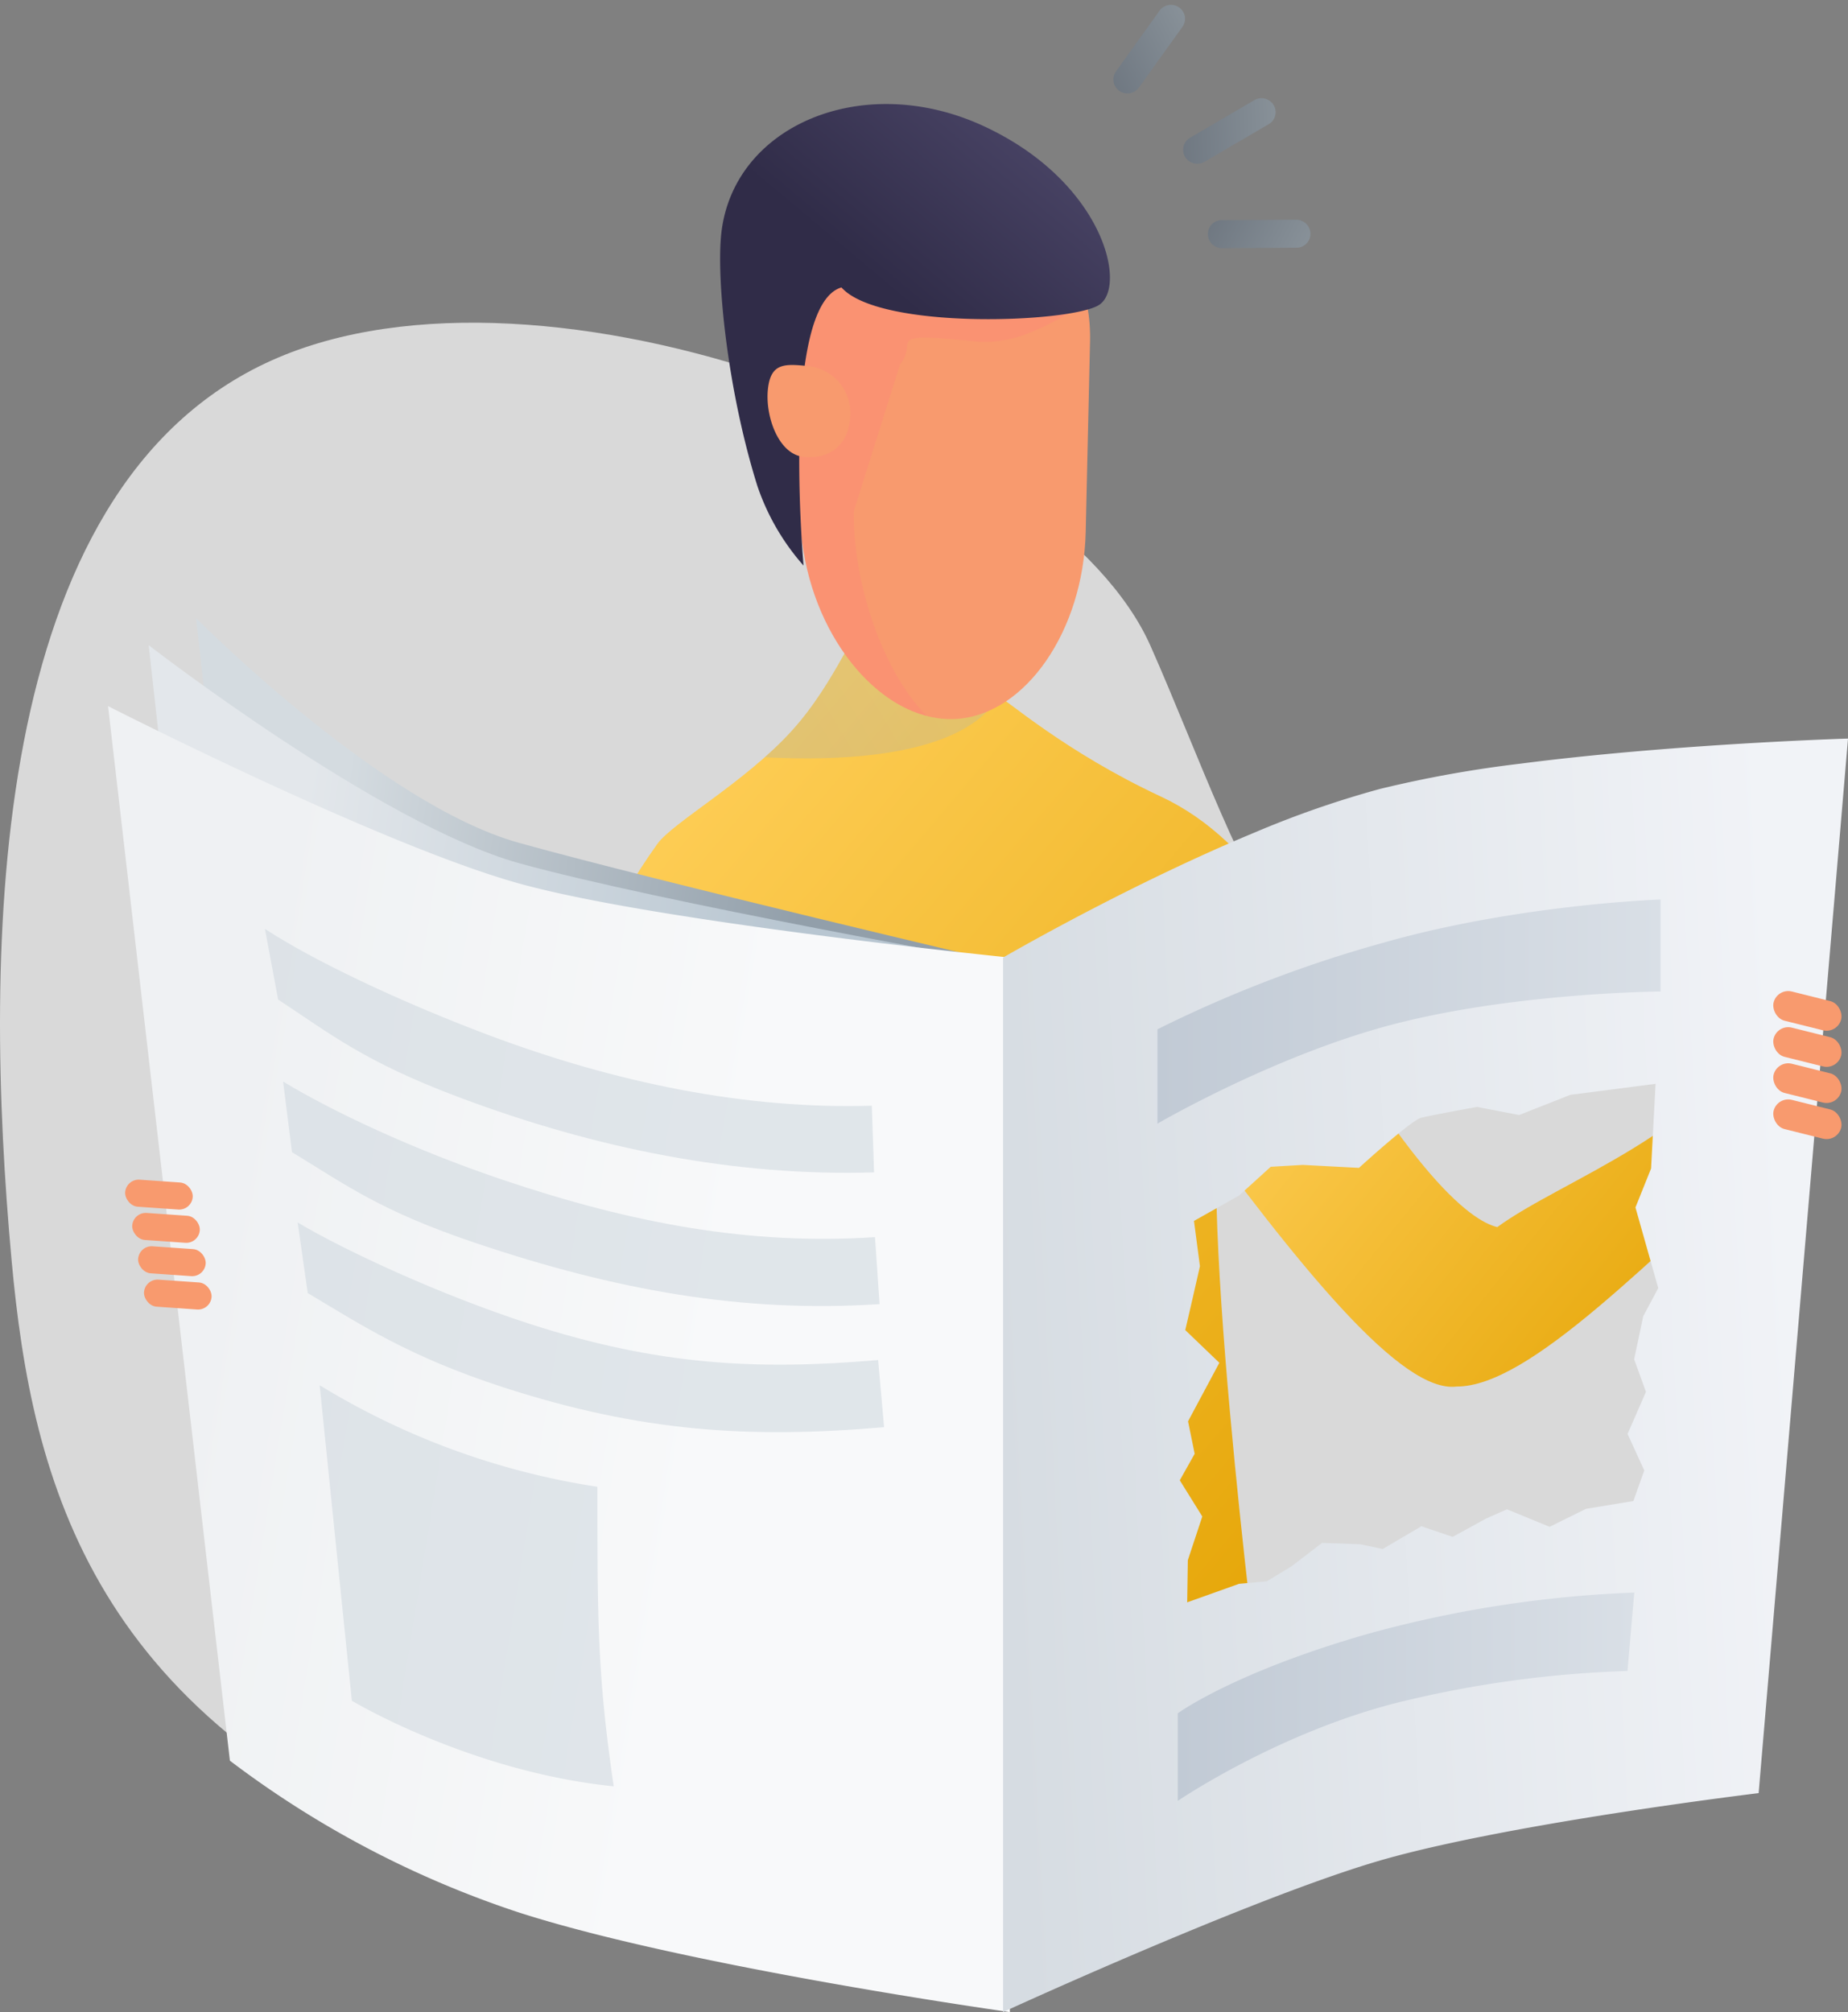 <svg xmlns="http://www.w3.org/2000/svg" xmlns:xlink="http://www.w3.org/1999/xlink" width="263.938" height="287.283" viewBox="0 0 263.938 287.283">
  <rect x="0" y="0" width="263.938" height="287.283" fill="#808080" stroke="none"/>
  <defs>
    <linearGradient id="linear-gradient" x1="1.517" y1="-0.16" x2="0.268" y2="0.57" gradientUnits="objectBoundingBox">
      <stop offset="0" stop-color="#a7ccff"/>
      <stop offset="1" stop-color="#6e9dff"/>
    </linearGradient>
    <linearGradient id="linear-gradient-2" x1="0.5" x2="0.5" y2="1" gradientUnits="objectBoundingBox">
      <stop offset="0" stop-color="#8fa1b0"/>
      <stop offset="1" stop-color="#5f7083"/>
    </linearGradient>
    <linearGradient id="linear-gradient-5" x1="0.178" y1="0.092" x2="1" y2="0.943" gradientUnits="objectBoundingBox">
      <stop offset="0" stop-color="#ffcf59"/>
      <stop offset="1" stop-color="#e3a200"/>
    </linearGradient>
    <clipPath id="clip-path">
      <path id="Mask" d="M.954,71.563c5.83-13.15.874-20.886,14.362-39.719,2.177-3.04,12.519-8.8,19.163-16.109C40.963,8.606,43.756-.106,45.5,0,49.233.23,59.043,7.537,62.557,9.67c2.792,1.7,10.93,9.007,24.7,15.436s22.37,22.11,34.473,46.457c-17.206-3.5-20.374,8.01-20.374,8.01s.066-24.535-4.862-14.136,4.862,86.991,4.862,86.991H11.759L25.17,79.574S-4.876,84.714.954,71.563Z" transform="translate(-0.204 0)" fill="url(#linear-gradient)"/>
    </clipPath>
    <linearGradient id="linear-gradient-8" x1="1" y1="-0.218" x2="0.5" y2="0.5" gradientUnits="objectBoundingBox">
      <stop offset="0" stop-color="#5e587e"/>
      <stop offset="1" stop-color="#302c48"/>
    </linearGradient>
    <linearGradient id="linear-gradient-9" x1="0.654" y1="0.601" x2="0.1" y2="0.47" gradientUnits="objectBoundingBox">
      <stop offset="0" stop-color="#929faa"/>
      <stop offset="1" stop-color="#d4dbe0"/>
    </linearGradient>
    <linearGradient id="linear-gradient-10" x1="0.654" y1="0.601" x2="0.1" y2="0.47" gradientUnits="objectBoundingBox">
      <stop offset="0" stop-color="#b8c6d1"/>
      <stop offset="1" stop-color="#e3e7eb"/>
    </linearGradient>
    <linearGradient id="linear-gradient-11" x1="0.654" y1="0.601" x2="0.1" y2="0.47" gradientUnits="objectBoundingBox">
      <stop offset="0" stop-color="#f8f9fa"/>
      <stop offset="1" stop-color="#eff1f3"/>
    </linearGradient>
    <linearGradient id="linear-gradient-12" x1="0.935" y1="0.483" x2="0" y2="0.558" gradientUnits="objectBoundingBox">
      <stop offset="0" stop-color="#f1f3f7"/>
      <stop offset="1" stop-color="#d6dce2"/>
    </linearGradient>
    <linearGradient id="linear-gradient-13" x1="1" y1="1" x2="0" y2="1" gradientUnits="objectBoundingBox">
      <stop offset="0" stop-color="#d9dfe6"/>
      <stop offset="1" stop-color="#c1cad5"/>
    </linearGradient>
  </defs>
  <g id="_01" data-name="#01" transform="translate(-906.419 -337.829)">
    <g id="Success_Message_" data-name="Success Message  " transform="translate(-60 -297)">
      <g id="Group_39141" data-name="Group 39141" transform="translate(478.105 -56.435)">
        <g id="Group_48936" data-name="Group 48936">
          <path id="Path_4" data-name="Path 4" d="M502.673,391.175c46.729-23,63.03-31.4,62.1-88.919s-11.633-77.949-37.35-42.435-38.3-9.773-51.625-39.784S389.283,161.8,350.288,179.3c-40.85,18.334-41.186,84.219-37.14,128.5,2.906,31.8,11.561,66.334,64.708,86.456S455.943,414.176,502.673,391.175Z" transform="translate(176.824 563.424)" fill="#fff" opacity="0.7"/>
          <g id="Artwork" transform="translate(503.748 689.565)">
            <g id="lines" transform="translate(170.664 0.758) rotate(87)" opacity="0.5">
              <path id="Line" d="M8.643,10.515,3.764,1.084A1.984,1.984,0,0,0,1.07.231,2.033,2.033,0,0,0,.228,2.959L5.107,12.39a1.984,1.984,0,0,0,2.694.852A2.033,2.033,0,0,0,8.643,10.515Z" transform="translate(14.63 4.791)" fill="url(#linear-gradient-2)"/>
              <path id="Line_Copy" data-name="Line Copy" d="M8.643,10.515,3.764,1.084A1.984,1.984,0,0,0,1.07.231,2.033,2.033,0,0,0,.228,2.959L5.107,12.39a1.984,1.984,0,0,0,2.694.852A2.033,2.033,0,0,0,8.643,10.515Z" transform="matrix(0.914, -0.407, 0.407, 0.914, 0, 17.998)" fill="url(#linear-gradient-2)"/>
              <path id="Line_Copy_2" data-name="Line Copy 2" d="M8.643,10.515,3.764,1.084A1.984,1.984,0,0,0,1.07.231,2.033,2.033,0,0,0,.228,2.959L5.107,12.39a1.984,1.984,0,0,0,2.694.852A2.033,2.033,0,0,0,8.643,10.515Z" transform="translate(33.496 0) rotate(30)" fill="url(#linear-gradient-2)"/>
            </g>
            <g id="shirt" transform="translate(63.345 90.341)">
              <path id="Mask-2" data-name="Mask" d="M.954,71.563c5.83-13.15.874-20.886,14.362-39.719,2.177-3.04,12.519-8.8,19.163-16.109C40.963,8.606,43.756-.106,45.5,0,49.233.23,59.043,7.537,62.557,9.67c2.792,1.7,10.93,9.007,24.7,15.436s22.37,22.11,34.473,46.457c-17.206-3.5-20.374,8.01-20.374,8.01s.066-24.535-4.862-14.136,4.862,86.991,4.862,86.991H11.759L25.17,79.574S-4.876,84.714.954,71.563Z" transform="translate(-0.204 0)" fill="url(#linear-gradient-5)"/>
              <g id="shirt-2" data-name="shirt" transform="translate(0 0)" clip-path="url(#clip-path)">
                <path id="Path_6" data-name="Path 6" d="M0,30.059s40.566-.832,42.4-18.007S21.2,1.1,21.2,1.1Z" transform="matrix(0.985, 0.174, -0.174, 0.985, 25.438, -11.119)" opacity="0.185" fill="url(#linear-gradient)" style="mix-blend-mode: multiply;isolation: isolate"/>
              </g>
            </g>
            <path id="arm" d="M0,21.283c12.312,27.475,22.6,47.425,30.442,48.11C40.681,71.6,61.207,57.23,82.571,45.19l1.553-17.715C73.3,41.294,51.23,43.646,40.87,48.332,37.223,46.629,29.395,37.626,18.538,0Z" transform="matrix(0.978, -0.208, 0.208, 0.978, 148.393, 138.134)" fill="url(#linear-gradient-5)"/>
            <g id="head" transform="translate(87.418 16.552)">
              <path id="Rectangle_21" data-name="Rectangle 21" d="M22.818,0c13.844,0,24.01,11.336,22.7,25.319L43,52.384C41.692,66.367,32.657,77.7,22.818,77.7S3.943,66.367,2.638,52.384L.113,25.319C-1.192,11.336,8.973,0,22.818,0Z" transform="matrix(0.998, -0.07, 0.07, 0.998, 5.631, 11.841)" fill="#f89a6e"/>
              <path id="Combined_Shape" data-name="Combined Shape" d="M22.334,77.247h0a17.554,17.554,0,0,1-5.943-2.893,25.343,25.343,0,0,1-5.2-5.188A32.711,32.711,0,0,1,7.16,62.158a36.612,36.612,0,0,1-2.409-8.351L.343,26.985a24.332,24.332,0,0,1,.382-9.991,22.3,22.3,0,0,1,4.134-8.4A22.547,22.547,0,0,1,21.226.144C22.59.048,23.86,0,25,0c6.19,0,8.385,1.382,10.927,2.982a22.514,22.514,0,0,0,5.765,2.8l1.021,13.9A35.946,35.946,0,0,1,36.8,22.64a17.433,17.433,0,0,1-6.08,1.233,12.276,12.276,0,0,1-1.278-.066c-3.737-.393-5.935-.56-7.349-.56-2.444,0-2.5.511-2.6,1.439a3.8,3.8,0,0,1-.951,2.332L11.925,48.041c-.124,10.628,4.349,23.183,10.407,29.2Z" transform="translate(7.166 10.107)" fill="#ff7c7c" opacity="0.275"/>
              <path id="Path_43" data-name="Path 43" d="M11.914,65.9A33.181,33.181,0,0,1,5.321,54.54C1.118,41.149-.505,25.516.135,18.785,1.624,3.121,20.326-4.823,37.571,3.121s20.664,23.065,16.493,25.6-31.318,3.57-36.734-2.535C8.6,28.721,11.914,65.9,11.914,65.9Z" transform="translate(0 0)" fill="url(#linear-gradient-8)"/>
              <path id="Oval_10" data-name="Oval 10" d="M6.051,12.944c3.58,0,6.051-2.1,6.051-5.959A6.748,6.748,0,0,0,5.619,0C2.039,0,0,.031,0,3.889S2.471,12.944,6.051,12.944Z" transform="matrix(0.995, 0.105, -0.105, 0.995, 7.231, 36.856)" fill="#f89a6e"/>
            </g>
            <g id="paper" transform="translate(0 89.951)">
              <path id="Rectangle_22_Copy_3" data-name="Rectangle 22 Copy 3" d="M0,0S26.288,26.561,46.094,32.081s70.133,17.352,70.133,17.352v146.7s-46.081-6.474-70.133-14.225S17.4,156.367,17.4,156.367Z" transform="translate(12.57)" fill="url(#linear-gradient-9)"/>
              <path id="Rectangle_22_Copy_2" data-name="Rectangle 22 Copy 2" d="M0,0S33.057,25.594,52.862,31.114,123,45.566,123,45.566v146.7s-46.081-6.474-70.133-14.225S17.4,156.367,17.4,156.367Z" transform="translate(5.802 3.868)" fill="url(#linear-gradient-10)"/>
              <path id="Rectangle_22" data-name="Rectangle 22" d="M0,0S38.859,19.793,58.664,25.312,128.8,35.9,128.8,35.9V186.461s-46.081-6.474-70.133-14.225A141.717,141.717,0,0,1,17.4,150.565Z" transform="translate(0 12.57)" fill="url(#linear-gradient-11)"/>
              <path id="Combined_Shape-2" data-name="Combined Shape" d="M0,181.829V31.265l.012-.008c.832-.482,8.414-4.851,18.46-9.843,6.182-3.072,12.058-5.766,17.464-8.007A139.473,139.473,0,0,1,53.885,7.174,168.874,168.874,0,0,1,73.85,3.585c6.477-.838,13.845-1.575,21.9-2.192C109.487.341,120.565,0,120.675,0L107.911,150.564c-.085.011-9.089,1.1-20.326,2.845-10.182,1.582-24.294,4.04-33.7,6.765C35.739,165.433.357,181.665,0,181.828ZM42.8,60.871h0l-4.575.267-4.529,4.112-6.432,3.616.852,6.469-1.049,4.6-1.047,4.519,4.868,4.671-4.47,8.354.945,4.639L25.237,105.9l3.215,5.167-2.066,6.243-.091,6.014,7.4-2.642,3.971-.361,3.552-2.155,4.332-3.323,5.505.191,3.153.68,5.537-3.252,4.464,1.518,4.77-2.616,2.988-1.322,6.089,2.5,5.194-2.565,6.771-1.117,1.555-4.368-2.385-5.21,2.626-6.009-1.686-4.653,1.293-6.132,2.149-4.028L91.944,72.7l-1.627-5.756,2.23-5.558.644-12.095L81.015,50.866,73.7,53.748l-6-1.157c-.055.01-5.679,1.022-7.96,1.533-1.392.311-8.836,7.1-8.911,7.17L42.8,60.872Z" transform="translate(127.83 17.202)" fill="url(#linear-gradient-12)"/>
              <path id="Path_3" data-name="Path 3" d="M0,18.532A180.356,180.356,0,0,1,32.184,6.189C51.537.677,71.856,0,71.856,0V13.136s-19.925.129-37.235,4.441S0,32,0,32Z" transform="translate(149.876 40.18)" fill="url(#linear-gradient-13)"/>
              <path id="Path_3_Copy" data-name="Path 3 Copy" d="M0,17.241s8.025-5.9,27.377-11.407A166.2,166.2,0,0,1,65.2,0l-.967,11.2a157.03,157.03,0,0,0-32.6,4.455C14.323,19.97,0,29.747,0,29.747Z" transform="translate(152.777 139.132)" fill="url(#linear-gradient-13)"/>
              <path id="Path_4-2" data-name="Path 4" d="M2.585,9.932c7.879,4.414,12.863,7.965,26.68,12.085,20.186,6.018,40.3,8.538,59.911,6.562l-.985-9.47C70.4,20.9,51.6,18.454,32.86,12.868,19.918,9.01,7.148,4,0,0Z" transform="matrix(0.998, 0.07, -0.07, 0.998, 22.405, 44.374)" fill="#d1d9e0" opacity="0.6"/>
              <path id="Path_4_Copy" data-name="Path 4 Copy" d="M1.622,10.033C9.5,14.447,14.484,17.965,28.3,22.084c20.186,6.018,38.369,8.673,57.982,6.7l-.988-9.538c-17.793,1.793-34.663-.721-53.4-6.307C18.954,9.077,7.148,4,0,0Z" transform="matrix(0.999, 0.035, -0.035, 0.999, 25, 66.173)" fill="#d1d9e0" opacity="0.6"/>
              <path id="Path_4_Copy_2" data-name="Path 4 Copy 2" d="M1.608,10.05c7.7,4.414,14.72,8.882,28.227,13,19.732,6.018,35.218,6.722,54.391,4.746l-1.01-9.572C65.822,20.018,51.664,19.488,33.349,13.9,20.7,10.044,6.988,4,0,0Z" transform="matrix(1, 0.017, -0.017, 1, 27.08, 86.293)" fill="#d1d9e0" opacity="0.6"/>
              <path id="Path_5" data-name="Path 5" d="M0,0,4.6,45.053S21.483,55.189,42,57.273c-2.33-15.887-2.33-23.823-2.33-42.769A106.745,106.745,0,0,1,0,0Z" transform="translate(30.219 109.525)" fill="#d1d9e0" opacity="0.6"/>
            </g>
            <g id="fingers" transform="translate(237.358 142.746)">
              <rect id="Rectangle_23" data-name="Rectangle 23" width="9.946" height="4.298" rx="2.149" transform="translate(1.04 0) rotate(14)" fill="#f89a6e"/>
              <rect id="Rectangle_23_Copy" data-name="Rectangle 23 Copy" width="9.946" height="4.298" rx="2.149" transform="translate(1.04 5.157) rotate(14)" fill="#f89a6e"/>
              <rect id="Rectangle_23_Copy_2" data-name="Rectangle 23 Copy 2" width="9.946" height="4.298" rx="2.149" transform="translate(1.04 10.314) rotate(14)" fill="#f89a6e"/>
              <rect id="Rectangle_23_Copy_3" data-name="Rectangle 23 Copy 3" width="9.946" height="4.298" rx="2.149" transform="translate(1.04 15.471) rotate(14)" fill="#f89a6e"/>
            </g>
            <g id="fingers-2" data-name="fingers" transform="matrix(-0.985, 0.174, -0.174, -0.985, 15.571, 188.639)">
              <rect id="Rectangle_23-2" data-name="Rectangle 23" width="9.669" height="3.868" rx="1.934" transform="translate(0.936 0) rotate(14)" fill="#f89a6e"/>
              <rect id="Rectangle_23_Copy-2" data-name="Rectangle 23 Copy" width="9.669" height="3.868" rx="1.934" transform="translate(0.936 4.835) rotate(14)" fill="#f89a6e"/>
              <rect id="Rectangle_23_Copy_2-2" data-name="Rectangle 23 Copy 2" width="9.669" height="3.868" rx="1.934" transform="translate(0.936 9.669) rotate(14)" fill="#f89a6e"/>
              <rect id="Rectangle_23_Copy_3-2" data-name="Rectangle 23 Copy 3" width="9.669" height="3.868" rx="1.934" transform="translate(1.104 14.519) rotate(14)" fill="#f89a6e"/>
            </g>
          </g>
        </g>
      </g>
    </g>
  </g>
</svg>
